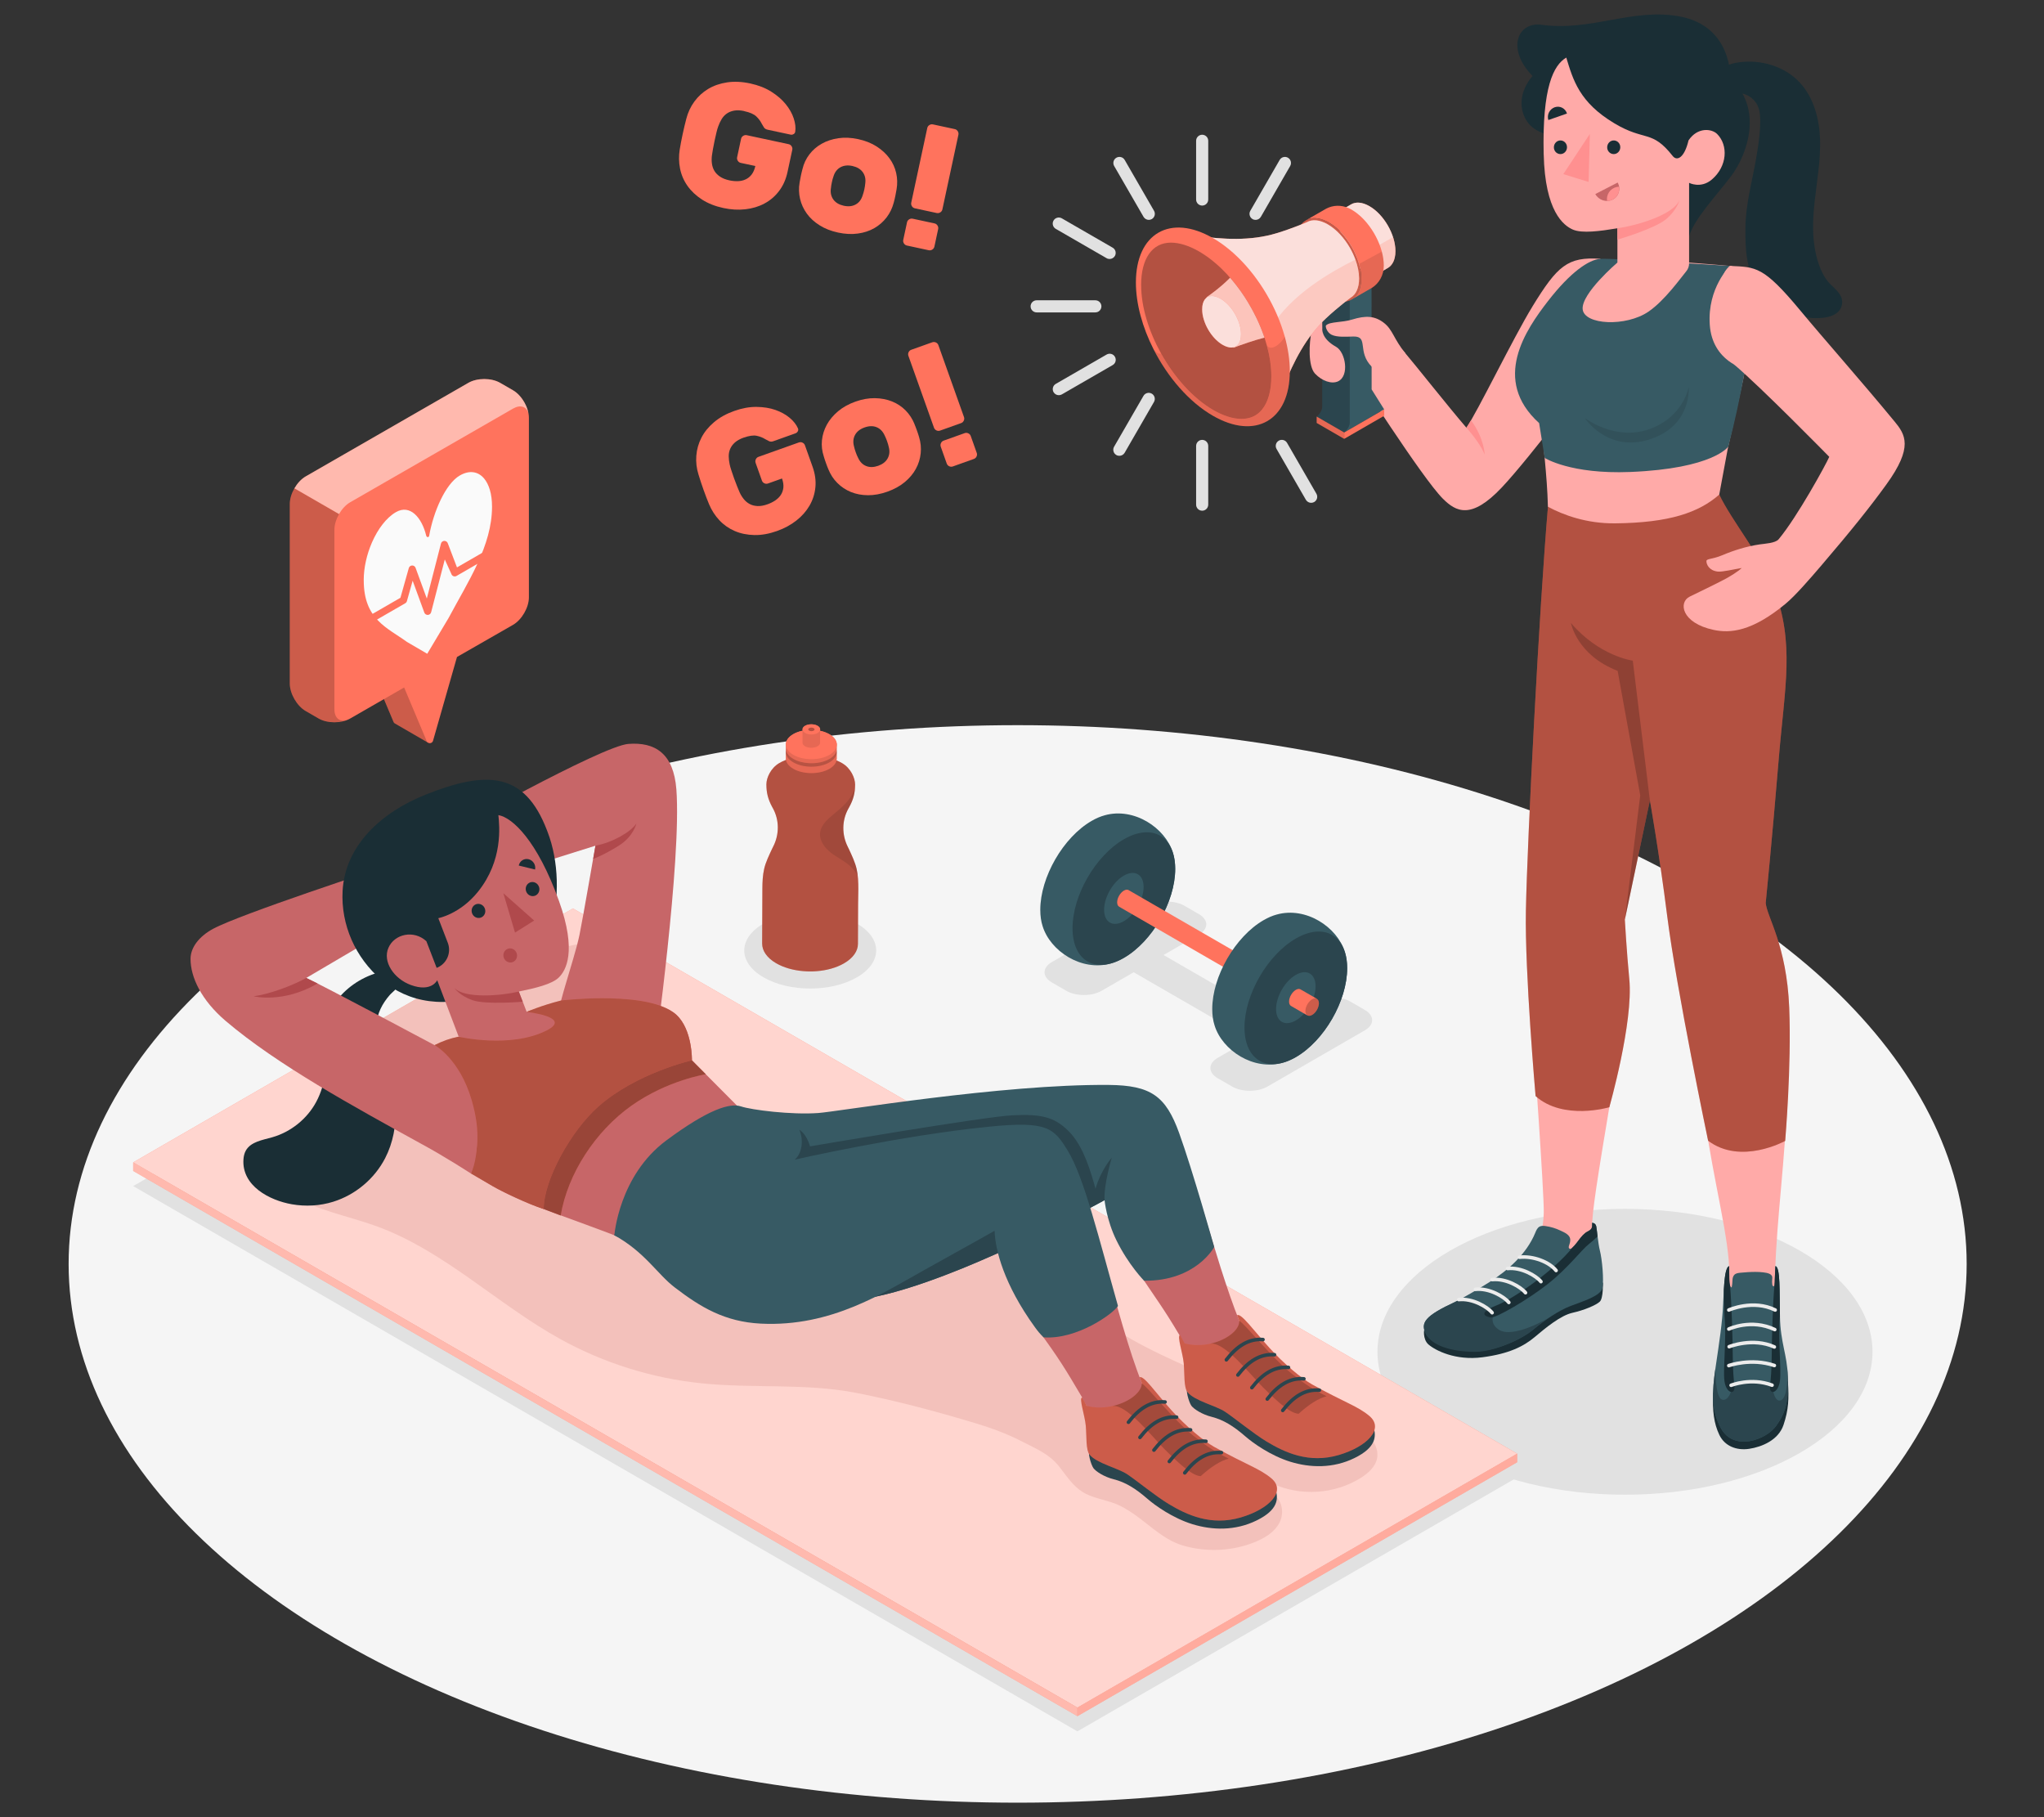<?xml version="1.0" encoding="UTF-8"?>
<svg id="Layer_2" data-name="Layer 2" xmlns="http://www.w3.org/2000/svg" viewBox="0 0 540 480">
  <rect x="0" y="0" width="540" height="480" fill="#333333" stroke="none"/>
  <defs>
    <style>
      .cls-1 {
        stroke: #ececec;
      }

      .cls-1, .cls-2, .cls-3 {
        fill: none;
      }

      .cls-1, .cls-3 {
        stroke-linecap: round;
        stroke-linejoin: round;
        stroke-width: .94px;
      }

      .cls-4 {
        fill: #b0494c;
      }

      .cls-4, .cls-5, .cls-6, .cls-7, .cls-8, .cls-9, .cls-10, .cls-11, .cls-12, .cls-13, .cls-14, .cls-15, .cls-2, .cls-16, .cls-17, .cls-18, .cls-19, .cls-20, .cls-21, .cls-22, .cls-23, .cls-24, .cls-25, .cls-26 {
        stroke-width: 0px;
      }

      .cls-5, .cls-7 {
        opacity: .4;
      }

      .cls-5, .cls-13, .cls-23 {
        fill: #fff;
      }

      .cls-6, .cls-21, .cls-24, .cls-25 {
        fill: #ff735d;
      }

      .cls-27 {
        opacity: .6;
      }

      .cls-8 {
        fill: #375a64;
      }

      .cls-9 {
        fill: #e1e1e1;
      }

      .cls-10 {
        opacity: .05;
      }

      .cls-11 {
        fill: #2b454e;
      }

      .cls-12 {
        opacity: .3;
      }

      .cls-13, .cls-24 {
        opacity: .5;
      }

      .cls-14 {
        fill: #c76668;
      }

      .cls-15 {
        fill: #f5f5f5;
      }

      .cls-16, .cls-25 {
        opacity: .2;
      }

      .cls-28, .cls-20 {
        opacity: .8;
      }

      .cls-17 {
        fill: #1a2e35;
      }

      .cls-18 {
        fill: #ff9090;
      }

      .cls-3 {
        stroke: #2b454e;
      }

      .cls-19, .cls-20 {
        fill: #fafafa;
      }

      .cls-21, .cls-26 {
        opacity: .1;
      }

      .cls-22 {
        fill: #ffaaa8;
      }

      .cls-23 {
        opacity: .7;
      }
    </style>
  </defs>
  <g id="Layer_2-2" data-name="Layer 2">
    <g>
      <rect class="cls-2" width="540" height="480"/>
      <g>
        <ellipse id="Floor" class="cls-15" cx="268.85" cy="333.86" rx="250.72" ry="142.31"/>
        <ellipse id="Shadow" class="cls-9" cx="429.3" cy="357.07" rx="65.39" ry="37.75"/>
        <polygon id="Shadow-2" data-name="Shadow" class="cls-9" points="35.18 313.3 284.64 457.33 400.82 390.25 151.37 246.23 35.18 313.3"/>
        <path id="Shadow-3" data-name="Shadow" class="cls-9" d="m325.51,287.01l-3.8-2.2c-2.58-1.49-2.58-3.9,0-5.39l8.48-4.89-30.68-17.71-8.48,4.89c-2.58,1.49-6.76,1.49-9.34,0l-3.8-2.2c-2.58-1.49-2.58-3.9,0-5.39l25.72-14.85c2.58-1.49,6.76-1.49,9.34,0l3.8,2.2c2.58,1.49,2.58,3.9,0,5.39l-9.36,5.4,30.68,17.71,9.36-5.4c2.58-1.49,6.76-1.49,9.34,0l3.8,2.2c2.58,1.49,2.58,3.9,0,5.39l-25.72,14.85c-2.58,1.49-6.76,1.49-9.34,0Z"/>
        <path id="Shadow-4" data-name="Shadow" class="cls-9" d="m226.37,243.94c6.81,3.93,6.81,10.3,0,14.23-6.81,3.93-17.84,3.93-24.64,0-6.81-3.93-6.81-10.3,0-14.23,6.81-3.93,17.84-3.93,24.64,0Z"/>
        <g id="Mat">
          <polygon class="cls-6" points="35.18 307.04 284.64 451.06 400.82 383.98 151.37 239.96 35.18 307.04"/>
          <polygon class="cls-23" points="35.18 307.04 284.64 451.06 400.82 383.98 151.37 239.96 35.18 307.04"/>
          <path class="cls-21" d="m297.12,398.4c5.46,3.04,9.51,8.18,15.62,9.91,6.18,1.75,12.96,1.42,18.91-1.03,2.6-1.07,5.17-2.66,6.42-5.17,1.26-2.51.67-6.09-1.83-7.37-.64-.32-1.36-.49-1.92-.93-.56-.44-.91-1.3-.48-1.87.54-.71,1.64-.36,2.45,0,7.38,3.36,16.42,2.73,23.27-1.6,1.98-1.25,3.91-3,4.28-5.32.34-2.14-.77-4.31-2.36-5.77-3.23-2.97-7.83-3.79-11.92-4.91-4.61-1.27-9.22-2.54-13.82-3.8-7.3-2.01-14.29-6.02-21.23-9.14-10.42-4.69-21.1-9.56-29.08-17.73-5.4-5.53-9.56-12.55-16.34-16.26-9.19-5.04-20.61-3.21-30.52-5.8-10.43-2.72-20.74-5.56-30.93-9.34-21.31-7.9-41.82-17.98-61.08-30.05,5.16-10.14,8.76-21.08,10.63-32.3-6.78-2.37-13.34,3.49-20.02,6.11-5.23,2.05-10.47,1.97-15.7,1.17l-22.2,12.82c.92,3.26,2.4,6.43,3.41,9.68,1.54,4.95,1.71,11.08-2.15,14.53-2.22,1.99-5.3,2.64-8.23,3.22-4.08.81-8.16,1.61-12.24,2.42-3.49.69-7.51,1.79-8.87,5.08-1.66,4.02,1.87,8.31,5.58,10.58,6.91,4.24,15.15,5.61,22.76,8.39,17.85,6.51,31.83,20.57,48.46,29.77,11.52,6.37,24.33,10.38,37.43,11.71,13.56,1.38,27.4-.08,40.78,2.52,10.51,2.05,21.22,4.92,31.53,8.02,4.31,1.3,8.55,2.87,12.54,4.95,3.6,1.88,6.9,3.15,9.53,6.47,1.9,2.4,3.59,5.09,6.18,6.72,2.58,1.62,5.74,1.99,8.59,3.08.89.34,1.73.75,2.55,1.21Z"/>
          <path class="cls-10" d="m297.12,398.4c5.46,3.04,9.51,8.18,15.62,9.91,6.18,1.75,12.96,1.42,18.91-1.03,2.6-1.07,5.17-2.66,6.42-5.17,1.26-2.51.67-6.09-1.83-7.37-.64-.32-1.36-.49-1.92-.93-.56-.44-.91-1.3-.48-1.87.54-.71,1.64-.36,2.45,0,7.38,3.36,16.42,2.73,23.27-1.6,1.98-1.25,3.91-3,4.28-5.32.34-2.14-.77-4.31-2.36-5.77-3.23-2.97-7.83-3.79-11.92-4.91-4.61-1.27-9.22-2.54-13.82-3.8-7.3-2.01-14.29-6.02-21.23-9.14-10.42-4.69-21.1-9.56-29.08-17.73-5.4-5.53-9.56-12.55-16.34-16.26-9.19-5.04-20.61-3.21-30.52-5.8-10.43-2.72-20.74-5.56-30.93-9.34-21.31-7.9-41.82-17.98-61.08-30.05,5.16-10.14,8.76-21.08,10.63-32.3-6.78-2.37-13.34,3.49-20.02,6.11-5.23,2.05-10.47,1.97-15.7,1.17l-22.2,12.82c.92,3.26,2.4,6.43,3.41,9.68,1.54,4.95,1.71,11.08-2.15,14.53-2.22,1.99-5.3,2.64-8.23,3.22-4.08.81-8.16,1.61-12.24,2.42-3.49.69-7.51,1.79-8.87,5.08-1.66,4.02,1.87,8.31,5.58,10.58,6.91,4.24,15.15,5.61,22.76,8.39,17.85,6.51,31.83,20.57,48.46,29.77,11.52,6.37,24.33,10.38,37.43,11.71,13.56,1.38,27.4-.08,40.78,2.52,10.51,2.05,21.22,4.92,31.53,8.02,4.31,1.3,8.55,2.87,12.54,4.95,3.6,1.88,6.9,3.15,9.53,6.47,1.9,2.4,3.59,5.09,6.18,6.72,2.58,1.62,5.74,1.99,8.59,3.08.89.34,1.73.75,2.55,1.21Z"/>
          <polygon class="cls-6" points="35.18 307.04 35.18 309.3 284.64 453.32 284.64 451.06 35.18 307.04"/>
          <polygon class="cls-13" points="35.18 307.04 35.18 309.3 284.64 453.32 284.64 451.06 35.18 307.04"/>
          <polygon class="cls-6" points="284.64 451.06 400.82 383.98 400.82 386.24 284.64 453.32 284.64 451.06"/>
          <polygon class="cls-5" points="284.64 451.06 400.82 383.98 400.82 386.24 284.64 453.32 284.64 451.06"/>
        </g>
        <g id="Water">
          <g>
            <path class="cls-6" d="m226.32,229.56c-.39-1.75-1.29-3.63-2.04-5.26-.09-.19-.18-.38-.28-.57-1.63-3.22-1.62-7.02.15-10.17.06-.11.12-.22.18-.32,1.1-2,1.57-3.71,1.58-5.99,0-1.73-1.13-4.33-3.42-5.66-.5-.29-1.03-.55-1.59-.77-1.03-.42-1.72-1.4-1.72-2.51v-3.1s-9.91-.04-9.91-.04v3.1c-.02,1.12-.72,2.09-1.75,2.5-.56.22-1.09.47-1.59.76-2.3,1.31-3.45,3.9-3.46,5.63-.01,2.27.45,3.99,1.53,6,.05.1.11.2.17.3,1.75,3.16,1.74,6.98.08,10.19-.1.19-.19.38-.28.57-.76,1.63-1.68,3.5-2.08,5.25-.39,1.7-.48,3.52-.48,5.34l-.06,14.43c0,1.88,1.22,3.75,3.69,5.19,2.02,1.17,4.55,1.87,7.17,2.09,1.19.1,2.4.11,3.58.01,2.62-.21,5.13-.89,7.14-2.04,2.48-1.42,3.72-3.28,3.73-5.15l.04-10.44c0-1.3.06-2.66.06-4.02,0-1.81-.06-3.63-.44-5.32Z"/>
            <path class="cls-12" d="m226.32,229.56c-.39-1.75-1.29-3.63-2.04-5.26-.09-.19-.18-.38-.28-.57-1.63-3.22-1.62-7.02.15-10.17.06-.11.12-.22.18-.32,1.1-2,1.57-3.71,1.58-5.99,0-1.73-1.13-4.33-3.42-5.66-.5-.29-1.03-.55-1.59-.77-1.03-.42-1.72-1.4-1.72-2.51v-3.1s-9.91-.04-9.91-.04v3.1c-.02,1.12-.72,2.09-1.75,2.5-.56.22-1.09.47-1.59.76-2.3,1.31-3.45,3.9-3.46,5.63-.01,2.27.45,3.99,1.53,6,.05.1.11.2.17.3,1.75,3.16,1.74,6.98.08,10.19-.1.19-.19.38-.28.57-.76,1.63-1.68,3.5-2.08,5.25-.39,1.7-.48,3.52-.48,5.34l-.06,14.43c0,1.88,1.22,3.75,3.69,5.19,2.02,1.17,4.55,1.87,7.17,2.09,1.19.1,2.4.11,3.58.01,2.62-.21,5.13-.89,7.14-2.04,2.48-1.42,3.72-3.28,3.73-5.15l.04-10.44c0-1.3.06-2.66.06-4.02,0-1.81-.06-3.63-.44-5.32Z"/>
            <path class="cls-26" d="m224.15,213.55c.06-.11.12-.22.18-.32.95-1.72,1.43-3.23,1.54-5.06-.23.72-.55,1.41-.94,2.05-1.14,1.84-2.79,3.3-4.47,4.66-1.7,1.39-3.59,2.97-3.8,5.15-.2,2.11,1.29,4.03,2.98,5.31,1.7,1.28,3.68,2.18,5.2,3.66.66.64,1.22,1.39,1.73,2.16-.06-.54-.14-1.07-.26-1.59-.39-1.75-1.29-3.63-2.04-5.26-.09-.19-.18-.38-.28-.57-1.63-3.22-1.62-7.02.15-10.17Z"/>
            <g>
              <path class="cls-6" d="m207.6,198.62v1.67c-.02.99.64,2,1.96,2.77,2.62,1.53,6.89,1.54,9.53.04.66-.38,1.15-.81,1.48-1.28.33-.46.49-.96.5-1.46v-1.69c0-.15,0-.3-.04-.45-.16-.84-.8-1.66-1.91-2.31-.03-.02-.07-.04-.1-.05-2.64-1.48-6.83-1.47-9.43.02-1.11.64-1.77,1.45-1.93,2.29-.04.16-.05.31-.05.47Z"/>
              <path class="cls-26" d="m207.6,198.62v1.67c-.02.99.64,2,1.96,2.77,2.62,1.53,6.89,1.54,9.53.04.66-.38,1.15-.81,1.48-1.28.33-.46.49-.96.5-1.46v-1.69c0-.15,0-.3-.04-.45-.16-.84-.8-1.66-1.91-2.31-.03-.02-.07-.04-.1-.05-2.64-1.48-6.83-1.47-9.43.02-1.11.64-1.77,1.45-1.93,2.29-.04.16-.05.31-.05.47Z"/>
              <path class="cls-16" d="m219.09,201.4c2.64-1.51,2.65-3.97.02-5.5-2.63-1.53-6.89-1.55-9.53-.04-2.64,1.51-2.65,3.97-.02,5.5,2.63,1.53,6.89,1.55,9.53.04Z"/>
              <path class="cls-6" d="m207.61,196.68v1c0,.16,0,.31.05.47.16.84.8,1.66,1.91,2.3,1.17.68,2.68,1.06,4.21,1.14,1.9.1,3.86-.27,5.32-1.1.66-.38,1.15-.81,1.48-1.28.23-.32.38-.66.44-1,.04-.15.05-.31.05-.46v-1.04c0-1-.64-2-1.95-2.76-.12-.07-.24-.13-.36-.19-2.64-1.34-6.65-1.29-9.17.15-1.32.76-1.99,1.76-1.99,2.76Z"/>
              <path class="cls-26" d="m207.61,196.68v1c0,.16,0,.31.05.47.16.84.8,1.66,1.91,2.3,1.17.68,2.68,1.06,4.21,1.14,1.9.1,3.86-.27,5.32-1.1.66-.38,1.15-.81,1.48-1.28.23-.32.38-.66.44-1,.04-.15.05-.31.05-.46v-1.04c0-1-.64-2-1.95-2.76-.12-.07-.24-.13-.36-.19-2.64-1.34-6.65-1.29-9.17.15-1.32.76-1.99,1.76-1.99,2.76Z"/>
              <path class="cls-6" d="m207.61,196.64c0,2.14,3,3.88,6.72,3.9,3.72.01,6.74-1.71,6.75-3.85,0-2.14-3-3.88-6.72-3.9-3.72-.01-6.74,1.71-6.75,3.85Z"/>
            </g>
          </g>
          <path class="cls-6" d="m212.02,192.67v3.49c-.01.05,0,.11,0,.16.06.29.28.57.66.8.41.24.93.37,1.46.39.66.03,1.34-.09,1.84-.38.23-.13.4-.28.51-.44.08-.11.13-.23.15-.35.01-.05.02-.11.02-.16v-3.5c.01-.35-.21-.69-.66-.96-.04-.02-.08-.05-.12-.07-.92-.46-2.31-.45-3.18.05-.46.26-.69.61-.69.96Z"/>
          <path class="cls-26" d="m212.02,192.67v3.49c-.01.05,0,.11,0,.16.06.29.28.57.66.8.41.24.93.37,1.46.39.66.03,1.34-.09,1.84-.38.23-.13.4-.28.51-.44.08-.11.13-.23.15-.35.01-.05.02-.11.02-.16v-3.5c.01-.35-.21-.69-.66-.96-.04-.02-.08-.05-.12-.07-.92-.46-2.31-.45-3.18.05-.46.26-.69.61-.69.96Z"/>
          <path class="cls-6" d="m212.02,192.66c0,.74,1.04,1.35,2.33,1.35,1.29,0,2.34-.59,2.34-1.33,0-.74-1.04-1.35-2.33-1.35-1.29,0-2.34.59-2.34,1.33Z"/>
          <path class="cls-24" d="m213.53,192.66c0,.26.37.48.83.48.46,0,.83-.21.83-.47,0-.26-.37-.48-.83-.48s-.83.21-.83.47Z"/>
          <path class="cls-12" d="m213.53,192.66c0,.26.37.48.83.48.46,0,.83-.21.83-.47,0-.26-.37-.48-.83-.48s-.83.21-.83.47Z"/>
        </g>
        <g id="Dumbbell">
          <g>
            <path class="cls-8" d="m309.88,225.27h0c-2.02-6.61-10.28-12.08-18.01-9.92h0c-1.11.3-2.28.79-3.48,1.49-7.49,4.32-13.56,14.84-13.56,23.49,0,1.62.21,3.05.61,4.29h0c2.02,6.61,10.28,12.05,18.01,9.88h0c1.11-.3,2.27-.79,3.47-1.49,7.49-4.32,13.56-14.84,13.56-23.49,0-1.6-.21-3.03-.6-4.26Z"/>
            <path class="cls-11" d="m296.91,253.02c7.49-4.32,13.56-14.84,13.56-23.49,0-8.65-6.07-12.16-13.56-7.84-7.49,4.32-13.56,14.84-13.56,23.49,0,8.65,6.07,12.16,13.56,7.84Z"/>
            <path class="cls-8" d="m296.91,231.29c2.88-1.66,5.22-.31,5.22,3.01s-2.34,7.37-5.22,9.03c-2.88,1.66-5.22.31-5.22-3.01,0-3.33,2.34-7.37,5.22-9.03Z"/>
            <path class="cls-11" d="m298.7,236.28c0,1.14-.79,2.52-1.78,3.1-.46.27-.88.31-1.2.16-.05-.02-.09-.05-.13-.08-.29-.21-.46-.59-.46-1.12,0-1.14.8-2.52,1.79-3.1.46-.27.88-.31,1.19-.16l.13.08c.29.2.46.58.46,1.12Z"/>
          </g>
          <path class="cls-6" d="m327.35,252.83c0,1.14-.79,2.52-1.78,3.09-.29.17-.54.24-.77.24-.21,0-.4-.06-.6-.17l-28.48-16.45s-.09-.05-.13-.08c-.29-.21-.46-.59-.46-1.12,0-1.14.8-2.52,1.79-3.1.46-.27.88-.31,1.19-.16l.13.08,28.48,16.44c.4.23.63.58.63,1.22Z"/>
          <g>
            <path class="cls-8" d="m355.31,251.49h0c-2.02-6.61-10.28-12.08-18.01-9.92h0c-1.11.3-2.28.79-3.48,1.49-7.49,4.32-13.56,14.84-13.56,23.49,0,1.62.21,3.05.61,4.29h0c2.02,6.61,10.28,12.05,18.01,9.88h0c1.11-.3,2.27-.79,3.47-1.49,7.49-4.32,13.56-14.84,13.56-23.49,0-1.6-.21-3.03-.6-4.26Z"/>
            <path class="cls-11" d="m342.34,279.24c7.49-4.32,13.56-14.84,13.56-23.49,0-8.65-6.07-12.16-13.56-7.84-7.49,4.32-13.56,14.84-13.56,23.49,0,8.65,6.07,12.16,13.56,7.84Z"/>
            <path class="cls-8" d="m342.34,257.51c2.88-1.66,5.22-.31,5.22,3.01s-2.34,7.37-5.22,9.03c-2.88,1.66-5.22.31-5.22-3.01,0-3.33,2.34-7.37,5.22-9.03Z"/>
            <path class="cls-11" d="m344.13,262.5c0,1.14-.79,2.52-1.78,3.1-.46.27-.88.31-1.2.16-.05-.02-.09-.05-.13-.08-.29-.21-.46-.59-.46-1.12,0-1.14.8-2.52,1.79-3.1.46-.27.88-.31,1.19-.16l.13.08c.29.2.46.58.46,1.12Z"/>
          </g>
          <path class="cls-6" d="m348.44,265c0,1.14-.79,2.52-1.78,3.09-.29.17-.54.24-.77.24-.21,0-.4-.06-.6-.17l-4.15-2.4s-.09-.05-.13-.08c-.29-.21-.46-.59-.46-1.12,0-1.14.8-2.52,1.79-3.1.46-.27.88-.31,1.19-.16l.13.08,4.15,2.39c.4.23.63.58.63,1.22Z"/>
          <path class="cls-16" d="m348.44,264.99c0,1.14-.79,2.52-1.78,3.1-.46.27-.88.31-1.2.16-.05-.02-.09-.05-.13-.08-.29-.21-.46-.59-.46-1.12,0-1.14.8-2.52,1.79-3.1.46-.27.88-.31,1.19-.16l.13.08c.29.2.46.58.46,1.12Z"/>
        </g>
        <g id="Character">
          <g>
            <path class="cls-22" d="m404.88,80.92c-5.08,8.26-14.56,27.91-17.47,32.06-4.66-5.4-14.04-17.26-16.12-19.65-2.64-3.04-10.9-7.93-10.9-7.93l-2.81,12.4s18.15,28.49,23.6,33.92c3.46,3.45,7.45,5.65,15.57-2.95,7.57-8.01,25.54-31.95,25.54-31.95l.53-28.46c-8.71-.59-11.38,1.88-17.94,12.55Z"/>
            <path class="cls-18" d="m387.41,112.98c1.94,2.16,4.2,5.27,4.82,7.14,0,0-.05-4.26-3.6-9.09l-1.22,1.96Z"/>
            <g>
              <g>
                <g>
                  <path class="cls-11" d="m356.58,71.68l-7.27-4.2s0,38.78,0,40.05-1.45,2.52-1.45,2.52l7.28,4.2s1.46-1.26,1.46-2.52v-40.04Z"/>
                  <path class="cls-22" d="m349.3,83.63s-2.05.53-2.77,3.75c-.72,3.22-.99,9.34.89,11.32,1.88,1.98,4.41,2.8,6.06,2.04,3.09-1.42,2.01-7.73-.52-9.14-4.05-2.25-3.62-4.83-3.62-4.83l-.04-3.14Z"/>
                  <path class="cls-8" d="m365.42,71.6l-3.07,3.91.02,27.35,3.31,5.28-10.56,6.1c.92-.83,1.38-1.67,1.46-2.52v-35.01l8.84-5.11Z"/>
                  <polygon class="cls-6" points="365.69 108.14 365.69 109.82 355.12 115.92 355.12 114.24 365.69 108.14"/>
                  <polygon class="cls-6" points="355.12 115.92 347.85 111.72 347.85 110.04 355.12 114.24 355.12 115.92"/>
                  <polygon class="cls-26" points="355.12 115.92 347.85 111.72 347.85 110.04 355.12 114.24 355.12 115.92"/>
                </g>
                <g>
                  <path class="cls-6" d="m356.91,54h0c1.24-.74,2.96-.65,4.86.45l.07.04c3.76,2.17,6.81,7.45,6.81,11.8v.08c0,2.25-.82,3.8-2.13,4.48h0s-5.51,3.24-5.51,3.24l-9.19-17.09,5.09-3Z"/>
                  <path class="cls-20" d="m356.91,54h0c1.24-.74,2.96-.65,4.86.45l.07.04c3.76,2.17,6.81,7.45,6.81,11.8v.08c0,2.25-.82,3.8-2.13,4.48h0s-5.51,3.24-5.51,3.24l-9.19-17.09,5.09-3Z"/>
                  <path class="cls-25" d="m366.52,70.85h0s-5.51,3.24-5.51,3.24l-3.05-5.66,10.05-5.8c.4,1.24.63,2.48.63,3.66v.08c0,2.25-.82,3.8-2.13,4.48Z"/>
                  <path class="cls-6" d="m345.02,58.18h0c1.4-.8,3.28-.77,5.37.25.22.1.44.22.67.35.27.15.52.32.78.49.43.29.84.61,1.25.96.74.63,1.44,1.36,2.1,2.15,1.75,2.13,3.12,4.73,3.85,7.33.37,1.31.57,2.62.57,3.87,0,2.65-.91,4.54-2.39,5.46l5.26-3.03h0c1.84-1.18,3.1-3.26,3.1-5.87,0-1.19-.18-2.44-.52-3.69-.71-2.65-2.11-5.32-3.9-7.5-.65-.79-1.35-1.52-2.1-2.15-.4-.35-.82-.67-1.25-.96-.26-.18-.52-.34-.78-.49-.22-.13-.45-.24-.67-.35-2.06-.94-4.22-.81-5.96.1h0s-.15.08-.15.08c-.06.04-.13.07-.19.11l-5.03,2.89Z"/>
                  <path class="cls-26" d="m362.47,76.02h0c1.84-1.18,3.1-3.26,3.1-5.87,0-1.19-.18-2.44-.52-3.69l-6.01,3.27c.37,1.31.57,2.62.57,3.87,0,2.65-.91,4.54-2.39,5.46l5.26-3.03Z"/>
                  <path class="cls-6" d="m342.51,63.72c0,5.45,3.82,12.07,8.54,14.8,2.37,1.37,4.52,1.49,6.07.58.03-.01.06-.03.09-.05,1.48-.92,2.39-2.81,2.39-5.46,0-5.45-3.82-12.07-8.54-14.8-2.35-1.36-4.49-1.49-6.03-.6-1.55.89-2.51,2.8-2.51,5.53Z"/>
                  <path class="cls-16" d="m342.51,63.72c0,5.45,3.82,12.07,8.54,14.8,2.37,1.37,4.52,1.49,6.07.58.03-.01.06-.03.09-.05,1.48-.92,2.39-2.81,2.39-5.46,0-5.45-3.82-12.07-8.54-14.8-2.35-1.36-4.49-1.49-6.03-.6-1.55.89-2.51,2.8-2.51,5.53Z"/>
                  <path class="cls-6" d="m316.32,62.31s8.62,4.42,15.98,17.17c1.45,2.5,2.59,4.89,3.49,7.11,3.7,9.07,3.39,15.31,3.39,15.31,2.57-6.29,5.76-12.8,11.09-17.79,3.3-3.09,6.55-5.48,6.55-5.48h0c1.41-.82,2.23-2.6,2.23-5.05,0-1.61-.35-3.33-.97-5.02-.39-1.07-.88-2.12-1.46-3.13-1.5-2.59-3.57-4.86-5.84-6.17-2.12-1.22-4.07-1.4-5.49-.59h0s-3.7,1.62-8.02,2.93c-6.98,2.12-14.22,1.63-20.95.71Z"/>
                  <path class="cls-20" d="m316.32,62.31s8.62,4.42,15.98,17.17c1.45,2.5,2.59,4.89,3.49,7.11,3.7,9.07,3.39,15.31,3.39,15.31,2.57-6.29,5.76-12.8,11.09-17.79,3.3-3.09,6.55-5.48,6.55-5.48h0c1.41-.82,2.23-2.6,2.23-5.05,0-1.61-.35-3.33-.97-5.02-.39-1.07-.88-2.12-1.46-3.13-1.5-2.59-3.57-4.86-5.84-6.17-2.12-1.22-4.07-1.4-5.49-.59h0s-3.7,1.62-8.02,2.93c-6.98,2.12-14.22,1.63-20.95.71Z"/>
                  <path class="cls-25" d="m335.79,86.59c3.7,9.07,3.39,15.31,3.39,15.31,2.57-6.29,5.76-12.8,11.09-17.79,3.3-3.09,6.55-5.48,6.55-5.48h0c1.41-.82,2.23-2.6,2.23-5.05,0-1.61-.35-3.33-.97-5.02-6.53,3.27-17.1,9.3-22.29,18.02Z"/>
                  <path class="cls-6" d="m300.09,74.61c0,5.68,1.75,11.9,4.66,17.64h0c3.73,7.36,9.36,13.92,15.67,17.56,11.23,6.48,20.33,1.23,20.33-11.74,0-2.97-.48-6.08-1.34-9.19-2.14-7.67-6.66-15.34-12.32-20.87-.8-.78-1.61-1.52-2.45-2.2-.35-.29-.7-.57-1.06-.83h0c-.51-.38-1.01-.75-1.53-1.09-.54-.36-1.08-.7-1.63-1.01-11.23-6.48-20.33-1.23-20.33,11.74Z"/>
                  <path class="cls-26" d="m304.75,92.26c3.73,7.35,9.36,13.92,15.67,17.56,11.23,6.48,20.33,1.23,20.33-11.74,0-2.97-.48-6.08-1.34-9.19h0c-.76,1.68-3.49,4.07-4.71,2.39.76,2.79,1.18,5.55,1.18,8.15,0,3.73-.83,6.73-2.4,8.7-1.34,1.68-3.18,2.53-5.47,2.53-2.22,0-4.81-.82-7.48-2.35-5.36-3.1-10.29-8.66-13.79-14.96,0,0-.7.59-1.98-1.09Z"/>
                  <path class="cls-6" d="m301.48,75.33c0,5.72,2.01,12.19,5.25,18.01,3.5,6.3,8.43,11.86,13.79,14.96,2.67,1.54,5.26,2.36,7.48,2.35,2.29,0,4.13-.85,5.47-2.53,1.57-1.97,2.4-4.97,2.4-8.7,0-2.6-.42-5.36-1.18-8.15-.29-1.05-.62-2.11-1.01-3.16-.67-1.83-1.47-3.67-2.4-5.44-.19-.37-.38-.73-.58-1.09-.33-.6-.67-1.19-1.02-1.77-1.2-2-2.55-3.89-4.01-5.64-.01-.02-.04-.04-.05-.06-.97-1.16-1.98-2.25-3.03-3.26-.76-.72-1.53-1.4-2.32-2.03-.33-.27-.66-.52-1-.77-.4-.29-.81-.58-1.23-.85-.4-.26-.81-.51-1.21-.75-2.68-1.55-5.26-2.36-7.49-2.36-4.93,0-7.87,4.2-7.87,11.22Z"/>
                  <path class="cls-12" d="m301.48,75.33c0,5.72,2.01,12.19,5.25,18.01,3.5,6.3,8.43,11.86,13.79,14.96,2.67,1.54,5.26,2.36,7.48,2.35,2.29,0,4.13-.85,5.47-2.53,1.57-1.97,2.4-4.97,2.4-8.7,0-2.6-.42-5.36-1.18-8.15-.29-1.05-.62-2.11-1.01-3.16-.67-1.83-1.47-3.67-2.4-5.44-.19-.37-.38-.73-.58-1.09-.33-.6-.67-1.19-1.02-1.77-1.2-2-2.55-3.89-4.01-5.64-.01-.02-.04-.04-.05-.06-.97-1.16-1.98-2.25-3.03-3.26-.76-.72-1.53-1.4-2.32-2.03-.33-.27-.66-.52-1-.77-.4-.29-.81-.58-1.23-.85-.4-.26-.81-.51-1.21-.75-2.68-1.55-5.26-2.36-7.49-2.36-4.93,0-7.87,4.2-7.87,11.22Z"/>
                </g>
                <path class="cls-6" d="m318.76,78.52l7.13,13.32c2-.75,5.4-1.96,8.16-2.66-.11-.35-.24-.7-.37-1.05-.67-1.83-1.47-3.67-2.4-5.44-.19-.37-.38-.73-.58-1.09-.33-.6-.67-1.19-1.02-1.77-1.2-2-2.55-3.89-4.01-5.64-.01-.02-.04-.04-.05-.06-.21-.25-.43-.51-.65-.76-2.67,2.75-6.22,5.15-6.22,5.15Z"/>
                <g class="cls-27">
                  <path class="cls-19" d="m318.76,78.52l7.13,13.32c2-.75,5.4-1.96,8.16-2.66-.11-.35-.24-.7-.37-1.05-.67-1.83-1.47-3.67-2.4-5.44-.19-.37-.38-.73-.58-1.09-.33-.6-.67-1.19-1.02-1.77-1.2-2-2.55-3.89-4.01-5.64-.01-.02-.04-.04-.05-.06-.21-.25-.43-.51-.65-.76-2.67,2.75-6.22,5.15-6.22,5.15Z"/>
                </g>
                <path class="cls-6" d="m325.29,91.8c1.61,0,2.57-1.3,2.57-3.48v-.07c0-3.43-2.42-7.61-5.38-9.33l-.06-.03c-.79-.46-1.57-.7-2.25-.7-1.61,0-2.57,1.3-2.57,3.48v.07c0,3.43,2.42,7.61,5.38,9.33l.06.03c.79.46,1.57.7,2.25.7h0Z"/>
                <g class="cls-28">
                  <path class="cls-19" d="m325.29,91.8c1.61,0,2.57-1.3,2.57-3.48v-.07c0-3.43-2.42-7.61-5.38-9.33l-.06-.03c-.79-.46-1.57-.7-2.25-.7-1.61,0-2.57,1.3-2.57,3.48v.07c0,3.43,2.42,7.61,5.38,9.33l.06.03c.79.46,1.57.7,2.25.7h0Z"/>
                </g>
              </g>
              <g>
                <path class="cls-9" d="m317.6,54.3c.89,0,1.6-.72,1.6-1.6v-15.51c0-.89-.72-1.6-1.6-1.6s-1.6.72-1.6,1.6v15.51c0,.89.72,1.6,1.6,1.6Z"/>
                <path class="cls-9" d="m331.71,58.08c.55,0,1.09-.29,1.39-.8l7.75-13.43c.44-.77.18-1.75-.59-2.19-.76-.44-1.75-.18-2.19.59l-7.75,13.43c-.44.77-.18,1.75.59,2.19.25.15.53.21.8.21Z"/>
                <path class="cls-9" d="m346.39,132.82c.27,0,.55-.07.8-.21.77-.44,1.03-1.42.59-2.19l-7.75-13.43c-.44-.77-1.42-1.03-2.19-.59-.77.44-1.03,1.42-.59,2.19l7.75,13.43c.3.51.84.8,1.39.8Z"/>
                <path class="cls-9" d="m317.6,134.9c.89,0,1.6-.72,1.6-1.6v-15.51c0-.89-.72-1.6-1.6-1.6s-1.6.72-1.6,1.6v15.51c0,.89.72,1.6,1.6,1.6Z"/>
                <path class="cls-9" d="m295.73,120.4c.55,0,1.09-.29,1.39-.8l7.75-13.43c.44-.77.18-1.75-.59-2.19-.76-.44-1.75-.18-2.19.59l-7.76,13.43c-.44.77-.18,1.75.59,2.19.25.15.53.21.8.21Z"/>
                <path class="cls-9" d="m279.73,104.39c.27,0,.55-.07.8-.21l13.43-7.75c.77-.44,1.03-1.42.59-2.19-.44-.77-1.42-1.03-2.19-.59l-13.43,7.75c-.77.44-1.03,1.42-.59,2.19.3.51.84.8,1.39.8Z"/>
                <path class="cls-9" d="m273.87,82.52h15.51c.89,0,1.6-.72,1.6-1.6s-.72-1.6-1.6-1.6h-15.51c-.89,0-1.6.72-1.6,1.6s.72,1.6,1.6,1.6Z"/>
                <path class="cls-9" d="m293.15,68.41c.55,0,1.09-.29,1.39-.8.44-.77.18-1.75-.59-2.19l-13.43-7.75c-.76-.44-1.75-.18-2.19.59-.44.77-.18,1.75.59,2.19l13.43,7.75c.25.15.53.21.8.21Z"/>
                <path class="cls-9" d="m303.49,58.08c.27,0,.55-.07.8-.21.77-.44,1.03-1.42.59-2.19l-7.75-13.43c-.44-.77-1.43-1.03-2.19-.59-.77.44-1.03,1.42-.59,2.19l7.76,13.43c.3.51.84.8,1.39.8Z"/>
              </g>
              <path class="cls-22" d="m371.3,93.33c-3.14-3.81-3.31-6.24-5.74-8.09-2.42-1.85-4.83-1.92-8.35-.83-2.66.82-5.8.51-6.87,1.52-.3.21.21,1.92,1.48,2.51,1.53.71,3.96.48,5.77.45,4.1-.07.82,4.03,4.86,8.03,1.74,2.89,8.85-3.59,8.85-3.59Z"/>
            </g>
          </g>
          <g>
            <path class="cls-17" d="m446.25,62.3c1.53-4.69,7.02-10.43,11.01-15.67,4.52-5.94,8.58-18.04-.14-25.96,0,0,.6-13.77-13.43-16.34-12.44-2.28-23.25,4.01-36.39,2.22-6.44-.88-9.38,6.48-2.41,13.52,0,0-4.83,5.04-2.08,10.92,2.74,5.88,11.18,4.94,11.18,4.94l32.26,26.37Z"/>
            <path class="cls-17" d="m453.84,19.32c.36-.54.83-1.01,1.35-1.38,1.29-.92,2.89-1.31,4.46-1.51,5.69-.71,11.77,1.1,15.71,5.25,3.79,3.99,5.3,9.69,5.48,15.19.17,5.5-.84,10.96-1.44,16.43-.41,3.8-.62,7.67-.08,11.47.46,3.24,1.54,7.19,3.72,9.73,1.42,1.65,3.69,3,3.64,5.38-.06,2.44-2.2,3.62-4.39,3.97-6.29,1.01-13.14-2.04-17.06-6.96-.21-.26-.41-.52-.6-.8-3.4-4.79-3.54-10.22-3.51-15.86.03-6.1,1.71-12.02,2.76-17.99.53-3.01,1.03-6.06,1.13-9.12.06-1.95.07-4.35-1.12-6.01-1.35-1.87-3.43-2.76-5.71-2.52-.98.1-1.82.5-2.81.19-1.24-.39-2.18-1.53-2.28-2.84-.08-.94.23-1.86.76-2.65Z"/>
          </g>
          <g>
            <path class="cls-22" d="m449.53,290.66l22.56-.41c-.34,15.06-2.73,31.78-3.12,45.92-.07,2.66.07,20.67-.94,26.15-1.51,8.22-11.27,7.11-11.79,2.19-.52-4.92.63-25.95.6-28.12.09-9.06-4.16-24.36-6.39-40.63-.11-.8-.82-4.31-.93-5.09Z"/>
            <path class="cls-17" d="m452.58,367.92c-.2,4.83.22,8.09,1.64,11.08s4.55,4.2,7.89,3.7c3.34-.5,7.73-2.28,9.08-6.33,1.35-4.05,1.45-6.91,1.16-11.44l-19.77,2.99Z"/>
            <path class="cls-8" d="m469.04,334.43c1.33.24,1.08,6.73,1.2,13.27.13,7.01,1.91,10.08,2.08,15.83.19,6.57-.44,9.43-3.1,13.13-2.67,3.69-11.1,6.73-14.5.72-2.77-4.9-2.39-10-1.45-16.44.98-6.66,1.72-11.35,1.96-16.46.23-4.88.36-9.62,1.58-10.05.02.72.01,1.64.04,2.35.02.54-.11,3.19.64,3.29.13-.61.18-1.19.2-1.83.02-.55.13-1.15.53-1.53.4-.39,1-.46,1.56-.52,1.35-.13,2.7-.23,4.05-.22.67,0,1.35.04,2.02.12.54.06,1.18.17,1.68.41.3.15.57.4.66.73.06.24.02.5,0,.75-.05.45-.03.9.03,1.35.03.2.14.44.34.42.16-.02.24-.21.26-.37.08-.78.04-1.36.1-2.28.03-.42.01-1,.05-1.43.04-.42.07-.83.09-1.25Z"/>
            <path class="cls-11" d="m472.2,361.66c.04.95.21,7.22-1.59,8.17-1.95,1.02-2.46-3.95-2.46-3.95,0,0-4.15-1.74-10.66.36.22,1.04-1.08,4.25-2.72,3.38-1.63-.87-1.59-8.04-1.58-8.13-.88,6.18-1.16,11.12,1.53,15.89,3.4,6.01,11.83,2.98,14.5-.72,2.67-3.69,3.3-6.56,3.1-13.13-.02-.66-.06-1.28-.12-1.88Z"/>
            <path class="cls-17" d="m467.62,366.25c-.21,2.35,2.19,1.79,2.62-1.51.43-3.3-.59-11.34,0-17.03-.12-6.54.13-13.03-1.2-13.27,0,.08-.01.16-.02.24l-.15,3.3c0,.48-.01.91-.07,1.41-.45,4.79-.7,14.1-.73,18.51-.03,4.41-.24,6.01-.45,8.35Z"/>
            <path class="cls-17" d="m458.22,366.25c-.21-2.35-.42-3.94-.45-8.35-.03-4.38-.28-13.58-.72-18.4-.25-.83-.18-2.32-.2-2.72-.02-.66-.02-1.5-.04-2.19,0-.05,0-.1-.01-.15-.88.32-1.19,2.91-1.39,6.17-.02,1.89.04,4.24.18,7.09.59,5.69-.44,13.78-.01,17.08.43,3.3,2.84,3.81,2.63,1.47Z"/>
            <path class="cls-22" d="m407.84,320.43c.17-4.66-2.95-47.99-2.95-47.99l21.35,13.53c-4.59,27.39-5.57,33.85-5.65,38.33h0c.04.1.13.48.12,1.15-.02,5.32-6.02,8.19-10.71,11.74-1.85,1.4-7.23,5.54-12.67,8.27-3.4,1.71-10.32,1.87-11.17-.32,5.7-4.35,13.99-10.87,18.53-15.84,2.16-2.37,2.99-4.2,3.15-8.86Z"/>
            <path class="cls-17" d="m376.44,350.86c-.29,0-.64,2.91.95,4.28,1.83,1.58,7.12,4.3,14.22,3.38,7.11-.92,10.96-2.93,13.8-5.31,2.84-2.38,6.83-5.74,10.05-6.45,2.99-.66,6.23-2.01,7.19-2.94.96-.92.82-5.03.82-5.03l-47.03,12.07Z"/>
            <path class="cls-8" d="m420.64,322.99s.89.01,1.08.96c.22,1.13.46,4.42.93,6.28.65,2.58,1.09,7.87.7,9.97-.39,2.1-5.26,3.56-8.37,4.75-3.18,1.21-6.85,3.71-10.08,6.37-3.34,2.75-10.37,5.62-15,5.59-5.48-.04-11.65-1.81-13.07-4.36-1.75-3.14-.38-4.97,7.75-8.73,1.54-.71,6.94-3.91,8.78-5.07,4.98-3.14,9.92-7.5,12.21-13.05.27-.65.55-1.37,1.17-1.7.47-.25,1.05-.22,1.58-.14,1.35.19,2.68.59,3.91,1.18,1.09.52,2.64,1.12,2.61,2.52,0,.49-.15.96-.31,1.42-.1.28-.17.66.08.83.24.16.55-.02.76-.21.85-.76,1.47-1.74,2.19-2.63.38-.48.8-.93,1.29-1.31.44-.34,1-.51,1.39-.9.49-.49.38-1.1.4-1.76Z"/>
            <path class="cls-11" d="m404.89,351.32c1.42-1.17,2.92-2.3,4.43-3.31h0s-9.56,5.8-13.42,3.17c-2.49-1.7-1.31-3.76-1.25-4.42.06-.66-6.08-3.48-8.49-3.77h0c-.67.37-1.24.67-1.59.84-8.13,3.77-9.5,5.59-7.75,8.73,1.41,2.54,5.89,4.52,12.97,4.52,4.63,0,11.76-3,15.1-5.75Z"/>
            <path class="cls-17" d="m395.32,344.83c-5.05,2.02-2.9,2.96-1.48,3.17,1.41.2,9.92-4.77,15.11-8.87,5.41-4.28,8.82-8.96,10.83-10.53.75-.59,1.56-1.31,2.27-1.98-.13-1.11-.24-2.13-.34-2.66-.18-.95-1.08-.96-1.08-.96-.02.66.1,1.27-.4,1.76-.39.39-.95.56-1.39.9-.48.38-.9.83-1.29,1.31-.72.89-1.34,1.87-2.19,2.63-4.41,5.6-14.99,13.22-20.05,15.24Z"/>
            <g>
              <path class="cls-1" d="m394.2,346.75c-1.27-1.56-5.19-3.86-8.82-3.47"/>
              <path class="cls-1" d="m398.61,344.04c-1.27-1.56-5.19-3.86-8.82-3.47"/>
              <path class="cls-1" d="m403.02,341.47c-1.27-1.56-5.19-3.86-8.82-3.47"/>
              <path class="cls-1" d="m407.1,338.54c-1.27-1.56-5.19-3.86-8.82-3.47"/>
              <path class="cls-1" d="m411.1,335.6c-1.79-2.25-6.04-3.91-9.67-3.51"/>
            </g>
            <path class="cls-6" d="m454.21,130.66c3.05,6.51,11.63,17.2,14.38,24.52,5.63,14.98,2.94,25.82,1.31,45.53-1.74,21.11-3.42,37.8-3.42,37.8.32,3.75,5.53,11.07,6.21,27.65.63,15.5-1.07,35.21-1.07,35.21,0,0-11.71,6.49-20.36-.06,0,0-8.35-39.89-10.8-59.29-2.14-16.93-4.58-30.61-4.58-30.61l-6.62,31.5s.48,8.51,1.18,15.73c1.11,11.41-5.28,33.83-5.28,33.83,0,0-12.1,3.61-19.48-2.94,0,0-2.87-32.7-2.56-48.94.34-18.46,3.56-80.35,5.83-106.73l45.26-3.2Z"/>
            <path class="cls-12" d="m454.21,130.66c3.05,6.51,11.63,17.2,14.38,24.52,5.63,14.98,2.94,25.82,1.31,45.53-1.74,21.11-3.42,37.8-3.42,37.8.32,3.75,5.53,11.07,6.21,27.65.63,15.5-1.07,35.21-1.07,35.21,0,0-11.71,6.49-20.36-.06,0,0-8.35-39.89-10.8-59.29-2.14-16.93-4.58-30.61-4.58-30.61l-6.62,31.5s.48,8.51,1.18,15.73c1.11,11.41-5.28,33.83-5.28,33.83,0,0-12.1,3.61-19.48-2.94,0,0-2.87-32.7-2.56-48.94.34-18.46,3.56-80.35,5.83-106.73l45.26-3.2Z"/>
            <path class="cls-16" d="m435.88,211.42l-4.52-36.91s-8.82-1.15-16.33-9.94c0,0,1.5,8.44,12.33,12.63l5.97,32.88-4.06,32.84,6.62-31.52Z"/>
            <g>
              <path class="cls-1" d="m457.34,365.92s5.28-2.12,10.81-.03"/>
              <path class="cls-1" d="m456.73,360.72s5.88-2.12,12.03-.03"/>
              <path class="cls-1" d="m456.82,355.72s6.26-2.52,11.94.07"/>
              <path class="cls-1" d="m456.73,351.06s5.91-2.83,12.14.14"/>
              <path class="cls-1" d="m456.73,346.03s6.42-2.88,12.25,0"/>
            </g>
          </g>
          <g>
            <path class="cls-22" d="m445.23,69.28h0c4.35.3,12.27,1,12.27,1,4.57,2.55,5.72,4.64,6.57,10.71.36,2.58-1.74,9.47-3.55,19.25l-4.08,18.36-2.24,12.05c-5.38,4.72-13.11,7.44-27.49,7.59-7.55.08-13.7-2.2-17.77-4.39-.2-8.61-1.45-17.17-1.62-22.19-6.79-5.57-9.06-14.76-5.36-20.75,8.6-13.92,16.96-22.69,22.5-22.24l20.76.61Z"/>
            <path class="cls-8" d="m406.62,111.76l1.47,9.2s6.78,4.35,22.6,3.71c22.01-.89,25.9-6.7,25.9-6.7,1.69-6.35,3.15-13.22,4.47-20.47,0,0-8.7-1.95-9.36-11.73-.67-9.78,5.35-15.52,5.35-15.52l-10.8-.67s-20.33-1.38-23.42-1.21c-3.09.17-8.04,3.62-13.88,11.17-5.84,7.55-14.99,20.76-2.33,32.22Z"/>
            <path class="cls-22" d="m500.47,111.28c-8.77-10.65-18.56-21.68-24.85-29.26-9.78-11.78-11.7-11.45-18.58-11.78-3.59,2.73-3.72,10.95,1.06,26.02,7.09,5.96,25.17,24.41,25.17,24.41-.81,1.91-8.44,15.86-13.37,21.77-.87,1.05-3.66,1.16-5.01,1.36-3.62.54-6.87,1.59-9.99,2.9-2.44,1.03-4.06.84-4.08,1.49-.03.84.66,2.52,2.99,2.79,1.17.14,4.19-.6,6.32-.94,0,0-.81.92-4.09,2.76-1.37.77-7.26,3.66-9.61,4.78-3.05,1.45-2.28,6.98,6.31,8.81,4.38.93,10.11.43,18.96-6.88,2.58-2.13,6.43-6.58,9.47-10.13,8.02-9.38,12.86-15.43,17.18-21.4,7.19-9.92,5.02-13.19,2.13-16.7Z"/>
            <path class="cls-26" d="m418.67,110.4s7.97,6.18,17.05,2.96c9.09-3.22,10.42-11.17,10.42-11.17,0,0,.96,10.39-10.5,13.93-11.06,3.42-16.97-5.72-16.97-5.72Z"/>
            <g>
              <path class="cls-22" d="m407.83,40.76c.34,15.08,5.24,18.81,7.69,19.88,2.45,1.07,7.19.42,11.78-.34v9.05s-9.57,8.18-9.18,12.33c.41,4.16,11.42,4.7,17.37.65,4.35-2.96,8.64-9.06,9.99-10.66.49-.58.76-1.32.76-2.08v-21.29s3.1,1.62,6.02-.89c4.09-3.5,4.36-9.05,1.38-12.02-1.44-1.43-5.18-1.85-7.55,1.69-1.1,4.65-3.06,5.57-4.19,4.12-5.53-7.04-7.3-3.78-15.38-8.61-9.33-5.57-10.94-11.53-12.73-17.38-3.37,2-6.38,7.78-5.97,25.56Z"/>
              <path class="cls-17" d="m424.6,38.82c-.05.99.68,1.83,1.64,1.88.96.05,1.77-.72,1.82-1.72.05-.99-.68-1.83-1.64-1.88-.96-.05-1.77.72-1.82,1.72Z"/>
              <path class="cls-17" d="m410.52,38.82c-.05.99.68,1.83,1.64,1.88.96.05,1.77-.72,1.82-1.72.05-.99-.68-1.83-1.64-1.88-.96-.05-1.77.72-1.82,1.72Z"/>
              <polygon class="cls-18" points="420.02 35.38 419.69 48.06 413.01 45.99 420.02 35.38"/>
              <path class="cls-18" d="m427.31,60.29c4.85-.64,14.83-3.5,16.38-7.45,0,0-.52,2.48-3.5,5.03-2.98,2.55-12.88,5.43-12.88,5.43v-3.02Z"/>
              <path class="cls-17" d="m426.52,30.31l4.42,2.7c.72-1.27.32-2.91-.9-3.65-1.22-.74-2.8-.32-3.52.96Z"/>
              <path class="cls-14" d="m427.36,48.22l-5.9,3.04c.91,1.64,2.97,2.29,4.6,1.46,1.63-.84,2.22-2.85,1.31-4.49Z"/>
              <path class="cls-18" d="m424.54,52.57c0,.17.03.34.05.5.5,0,1-.11,1.46-.35,1.28-.66,1.9-2.03,1.68-3.39-1.77.03-3.19,1.47-3.19,3.24Z"/>
              <path class="cls-17" d="m409.05,31.71l4.93-1.72c-.43-1.39-1.88-2.13-3.24-1.66-1.36.48-2.12,1.99-1.69,3.38Z"/>
            </g>
          </g>
        </g>
        <g id="Character-2" data-name="Character">
          <path class="cls-17" d="m88.05,317.43c-3.53,1.1-7.33,1.31-10.97.67-5.87-1.03-13.27-4.86-12.76-11.9.06-.8.24-1.61.64-2.31,1.33-2.32,4.4-2.75,6.98-3.49,4.9-1.4,9.19-4.85,11.6-9.34,2.63-4.89,3.01-10.68,2.69-16.22-.1-1.77-.26-3.56.1-5.29.29-1.39.92-2.69,1.67-3.89,2.48-3.96,6.44-6.92,10.86-8.43,1.57-.53,3.36-.88,4.83-.12.96.5,1.66,1.69,1.54,2.78-.13,1.27-1.51,2.07-2.29,2.97-1.92,2.2-3.39,4.94-3.46,7.92-.06,2.92,1.2,5.67,2.23,8.4,3.25,8.59,4.25,18.57.05,26.73-2.81,5.45-7.86,9.7-13.72,11.52Z"/>
          <g>
            <path class="cls-14" d="m172.93,278.74s7.17-51.62,5.76-70.22c-.73-9.53-5.64-12.56-12.69-12.02-7.05.54-48,23.56-48,23.56l5.7,13.87,33.6-10.54s-3.42,19.8-4.21,23.57c-.79,3.77-2.44,8.83-3.75,13.37-.64,2.23-1.54,5.14-1.54,6.54,0,3.31,25.12,11.85,25.12,11.85Z"/>
            <path class="cls-4" d="m157.31,223.4c4.67-.92,9.35-3.67,10.81-5.87,0,0-.73,3.41-4.67,5.87-3.94,2.47-6.74,3.49-6.74,3.49l.61-3.49Z"/>
          </g>
          <g>
            <path class="cls-14" d="m165.24,327.44c-12.06-4.84-26.77-9.34-34.98-14.08-8.2-4.74-8.66-5.96-17.85-11.34-9.19-5.37,2.4-25.96,2.4-25.96,0,0,17.17-5.94,25.28-9.14,5.14-1.19,11.1-3.23,17.02-2.93,5.92.3,17.32.14,21.58,4.07,4.26,3.92,4.11,12.02,4.11,12.02l13.77,13.84-31.33,33.52Z"/>
            <g>
              <path class="cls-6" d="m186.47,283.77l-3.67-3.69s-.48-.56-.7-1.91c-2.37-.71-7.71-1.18-20.46,6.34-16.77,9.89-21.07,33.63-21.07,33.63h0c2.05.83,5.35,2.1,7.56,2.92,1.85-11.03,9.16-22.25,18.7-29.01,9.55-6.75,19.64-8.29,19.64-8.29Z"/>
              <path class="cls-7" d="m186.47,283.77l-3.67-3.69s-.48-.56-.7-1.91c-2.37-.71-7.71-1.18-20.46,6.34-16.77,9.89-21.07,33.63-21.07,33.63h0c2.05.83,5.35,2.1,7.56,2.92,1.85-11.03,9.16-22.25,18.7-29.01,9.55-6.75,19.64-8.29,19.64-8.29Z"/>
              <path class="cls-6" d="m124.6,290.57c2.59,8.86,1.43,13.91-.18,19.41h0c1.53.9,3.32,1.93,5.84,3.39,2.28,1.32,9.35,4.78,13.38,5.99,0-7.6,7.13-20.62,14.48-27.11,10.03-8.85,24.68-12.17,24.68-12.17,0,0,.16-8.1-4.11-12.02-4.26-3.92-13.99-4.36-19.56-4.38-5.57-.01-10.88.59-10.88.59-5.41,1.37-9.12,3.02-9.12,3.02.02,0,12.25,1.36,5.28,4.9-9.56,4.85-23.24,1.65-23.24,1.65-2.12.39-4.23,1.13-6.36,2.22,0,0,6.59,3.54,9.79,14.51Z"/>
              <path class="cls-12" d="m124.6,290.57c2.59,8.86,1.43,13.91-.18,19.41h0c1.53.9,3.32,1.93,5.84,3.39,2.28,1.32,9.35,4.78,13.38,5.99,0-7.6,7.13-20.62,14.48-27.11,10.03-8.85,24.68-12.17,24.68-12.17,0,0,.16-8.1-4.11-12.02-4.26-3.92-13.99-4.36-19.56-4.38-5.57-.01-10.88.59-10.88.59-5.41,1.37-9.12,3.02-9.12,3.02.02,0,12.25,1.36,5.28,4.9-9.56,4.85-23.24,1.65-23.24,1.65-2.12.39-4.23,1.13-6.36,2.22,0,0,6.59,3.54,9.79,14.51Z"/>
            </g>
          </g>
          <g>
            <path class="cls-14" d="m353.72,370.57c-11.99-6.92-17.25-9.23-26.28-21.59-6.73-16.66-12.94-44.18-17.76-52.04-3.71-6.04-4.73-9.38-16.4-9.27-23.68.24-82.25,16.83-82.25,16.83l-22.76,9.76-3.96,7.1c4.12,4.39,11.61-1.24,19.18,2.71,7.56,3.95,9.67,11.87,20.71,10.93,22.1-1.87,35.21-7.61,46.66-11.73,9.55-3.43,21.39-7.04,21.39-7.04,1.02,6.15,2.55,10.85,7.21,17.88,6.17,9.33,7.65,10.99,12.22,18.7,0,0,.26,1.04,1.19,2.18,1.17,2.19,1,5.97,1.19,8.6.7,9.63,4.63,2.96,18.3,14.74,3.19,2.75,6.19,5.05,10.47,6,3.8.84,8.61.04,12.38-.86,3.48-.83,4.53-2.24,6.7-5.36,1.92-2.76-5.04-5.73-8.2-7.55Z"/>
            <path class="cls-8" d="m162.31,326.29s1.2-15.76,13.72-25.05c11.24-8.34,16.86-9.94,19.72-8.99,2.85.95,13.31,2.26,20.42,1.75,5.34-.39,48.52-7.67,76.75-7.42,11.16.1,15.07,2.95,18.6,12.71,3.59,9.94,9.26,30.1,9.26,30.1,0,0-4.77,9.04-18.52,8.91,0,0-4.07-4.09-7.31-10.67-2.63-5.35-3.14-10.61-3.14-10.61,0,0-41.73,23.16-64.46,26.18-22.74,3.02-65.04-16.9-65.04-16.9Z"/>
            <path class="cls-11" d="m293.74,305.78s-2.83,3.1-4.32,8.22c-.11-.41-.23-.83-.36-1.29-1.75-6.17-3.75-11.17-7.17-14.34-3.42-3.17-6.59-4.17-14.42-3.77-7.84.4-53.47,8.21-53.47,8.21-1-3.48-2.83-4.39-2.83-4.39,1.23,2.79.69,6.34-1.24,7.91l-8.32,33.8c9.18,2.64,18.46,4.02,25.73,3.06,20.26-2.69,55.6-21.38,63.06-25.41l1.41-.77c-.25-4.09,1.92-11.24,1.92-11.24Z"/>
            <g>
              <path class="cls-11" d="m313.84,366.4c-.81.46.27,4.04.9,4.91.63.87,2.83,2.31,5.33,2.93,3.08.77,5.78,2.42,8.96,5.19,1.99,1.73,6.64,5.07,11.88,6.69,5.24,1.61,11.27,1.78,16.9-.97,5.91-2.88,5.71-5.86,5.11-8.05l-49.08-10.7Z"/>
              <path class="cls-6" d="m327.4,348.9l-.58-1.49c1.06-.65,4.33,3.97,8.66,8.75,3.64,4.02,8.42,8.01,11.17,9.54,8.81,4.89,12,5.7,15.12,8.32,4,3.37-.57,8.11-8.1,10.32-7.84,2.3-14.24-.65-19.09-3.59-3.41-2.07-8.35-6.11-10.86-7.8-2.51-1.69-8.13-2.9-9.99-5.22-1.02-1.28-.75-4.64-1-7.59-.23-2.7-1.88-7.4-.96-7.47l1.19,2.18c6.78,1.83,14.53-2.26,14.43-5.95Z"/>
              <path class="cls-16" d="m327.4,348.9l-.58-1.49c1.06-.65,4.33,3.97,8.66,8.75,3.64,4.02,8.42,8.01,11.17,9.54,8.81,4.89,12,5.7,15.12,8.32,4,3.37-.57,8.11-8.1,10.32-7.84,2.3-14.24-.65-19.09-3.59-3.41-2.07-8.35-6.11-10.86-7.8-2.51-1.69-8.13-2.9-9.99-5.22-1.02-1.28-.75-4.64-1-7.59-.23-2.7-1.88-7.4-.96-7.47l1.19,2.18c6.78,1.83,14.53-2.26,14.43-5.95Z"/>
              <path class="cls-16" d="m350.46,368.82c-2.08-1.15-3.74-1.66-9.09-5.89-5.6-4.43-12.31-13.1-13.96-14.03,0,.02,0,.05,0,.07,0,2.45-3.43,5.04-7.72,5.97,3.76-.69,10.67,8.21,13.92,11.46,4.42,4.42,7.4,6.92,9.47,7.04,2.71-2.48,5.31-4.12,7.39-4.62Z"/>
              <path class="cls-3" d="m338.88,372.56c2.74-3.57,5.88-5.67,9.68-5.35"/>
              <path class="cls-3" d="m334.8,369.56c2.74-3.57,5.88-5.67,9.68-5.35"/>
              <path class="cls-3" d="m330.72,366.55c2.74-3.57,5.88-5.67,9.68-5.35"/>
              <path class="cls-3" d="m327.03,363.2c2.74-3.57,5.88-5.67,9.68-5.35"/>
              <path class="cls-3" d="m323.99,359.19c2.74-3.57,5.88-5.67,9.68-5.35"/>
            </g>
          </g>
          <g>
            <path class="cls-14" d="m328.19,387.45c-11.84-4.65-17.5-9.78-26.53-22.13-6.73-16.66-13.77-51.13-18.59-58.99-3.71-6.04-8.09-9.88-19.48-8.43-23.49,3-60.7,10.77-60.7,10.77l-16.05-7.04-23.68,24.61c6.27,3.22,9.09,8.23,15.61,12.93,6.93,4.98,10.52,8.31,21.56,8.54,17.92.37,32.68-10.29,44.13-14.4,9.55-3.43,18.69-9.32,18.69-9.32.14,5.02,2.38,15.18,10.53,26.46,6.55,9.06,7.65,10.99,12.22,18.7,0,0,.26,1.04,1.19,2.18,1.17,2.19,1,5.97,1.19,8.6.7,9.63,4.63,2.96,18.3,14.74,3.19,2.75,6.19,5.05,10.47,6,3.8.84,8,.68,11.77-.22,3.48-.83,5.6-2.61,7.31-6,2.27-4.49-4.55-5.67-7.94-7.01Z"/>
            <path class="cls-8" d="m275.71,353.25c-.93-.86-1.6-1.71-2.33-2.72-8.16-11.28-10.47-20.41-10.62-25.43,0,0-4.76,2.71-18.59,10.38-10.64,5.91-24.48,15.08-43.15,14.15-9.61-.48-15.98-4.38-22.76-9.56-4.62-3.53-7.87-9.32-15.95-13.78,2.93-9.44,4.9-21.59,23.24-28.7l24.38,8.73s27.99-6.39,51.55-8.73c15.2-1.51,16.93.35,20.63,6.39,4.31,7.04,8.29,23.46,13.25,40.99-1.29,2.06-10.89,8.95-19.67,8.28Z"/>
            <g>
              <path class="cls-11" d="m287.97,382.89c-.81.46.27,4.04.9,4.91.63.87,2.83,2.31,5.33,2.93,3.08.77,5.78,2.42,8.96,5.19,1.99,1.73,6.64,5.07,11.88,6.69,5.24,1.61,11.27,1.78,16.9-.97,5.91-2.88,5.71-5.86,5.11-8.05l-49.08-10.7Z"/>
              <path class="cls-6" d="m301.66,365.32l-.59-1.5c1.06-.65,4.2,4.05,8.53,8.83,3.64,4.02,8.42,8.01,11.17,9.54,8.81,4.89,12,5.7,15.12,8.32,4,3.37-.57,8.11-8.1,10.32-7.84,2.3-14.24-.65-19.09-3.59-3.41-2.07-8.35-6.11-10.86-7.8-2.51-1.69-8.13-2.9-9.99-5.22-1.02-1.28-.75-4.64-1-7.59-.23-2.7-1.88-7.4-.96-7.47l1.19,2.18c6.78,1.83,14.67-2.33,14.56-6.02Z"/>
              <path class="cls-16" d="m301.66,365.32l-.59-1.5c1.06-.65,4.2,4.05,8.53,8.83,3.64,4.02,8.42,8.01,11.17,9.54,8.81,4.89,12,5.7,15.12,8.32,4,3.37-.57,8.11-8.1,10.32-7.84,2.3-14.24-.65-19.09-3.59-3.41-2.07-8.35-6.11-10.86-7.8-2.51-1.69-8.13-2.9-9.99-5.22-1.02-1.28-.75-4.64-1-7.59-.23-2.7-1.88-7.4-.96-7.47l1.19,2.18c6.78,1.83,14.67-2.33,14.56-6.02Z"/>
              <path class="cls-16" d="m315.49,379.42c-5.6-4.43-12.19-13.04-13.84-13.97-.07,2.45-3.58,5.06-7.9,5.97h0c3.74-.79,10.72,8.19,13.99,11.46,4.42,4.42,7.4,6.92,9.47,7.04,2.71-2.48,5.31-4.12,7.39-4.62-2.08-1.15-3.74-1.66-9.09-5.89Z"/>
              <path class="cls-3" d="m313,389.05c2.74-3.57,5.88-5.67,9.68-5.35"/>
              <path class="cls-3" d="m308.92,386.05c2.74-3.57,5.88-5.67,9.68-5.35"/>
              <path class="cls-3" d="m304.85,383.04c2.74-3.57,5.88-5.67,9.68-5.35"/>
              <path class="cls-3" d="m301.16,379.69c2.74-3.57,5.88-5.67,9.68-5.35"/>
              <path class="cls-3" d="m298.12,375.68c2.74-3.57,5.88-5.67,9.68-5.35"/>
            </g>
          </g>
          <g>
            <path class="cls-14" d="m114.81,276.07s-29.27-15.64-33.9-17.75l25.58-15.04-5.43-14.11s-37.57,12.28-44.76,16.17c-3.79,2.05-5.95,5-5.96,7.92-.01,4.87,2.85,10.93,9.26,16.4,13.65,11.63,33.95,22.7,51.97,32.63,6.05,3.27,12.86,7.7,12.86,7.7,2.05-4.34,4.62-19.44-9.61-33.92Z"/>
            <path class="cls-4" d="m80.91,258.32c-3.75,2.08-9.8,4.3-13.89,4.84,0,0,7.69,1.97,16.88-3.37l-2.99-1.47Z"/>
          </g>
          <g>
            <path class="cls-17" d="m144.67,219.76l-.19-.5c-5.93-15.39-15.84-15.78-31.94-9.4-11.9,4.71-21.39,13.58-22.03,25.48-.48,8.94,3.4,17.67,10.24,23.46,7.19,6.09,16.93,7.85,28.72,3.31,0,0,0,0,.01,0,16.29-2.53,21.12-26.96,15.19-42.35Z"/>
            <path class="cls-14" d="m131.67,215.31c3.67.61,10.27,6.71,15.99,22.63,4.85,13.49,1.79,18.46-.02,20.25-1.81,1.79-6.23,2.83-10.57,3.72l3.09,8.02-18.98,3.91-5.67-14.92s-1.5,3.26-6.95,1.27c-4.49-1.64-7.54-6.16-5.94-9.83,1.59-3.67,6.71-4.81,10.03-1.74,0,0,2.47-.73,3.15-6.09,0,0,5.73-1.07,10.49-7,6.63-8.26,5.67-17.25,5.38-20.22Z"/>
            <path class="cls-17" d="m128.1,240.01c.35.97-.13,2.03-1.06,2.37-.94.33-1.98-.18-2.33-1.16-.35-.97.13-2.03,1.06-2.37.94-.33,1.98.18,2.33,1.16Z"/>
            <path class="cls-17" d="m141.36,229.68l-4.31-1.05c.25-1.21,1.41-1.96,2.6-1.67,1.19.29,1.96,1.5,1.71,2.72Z"/>
            <path class="cls-17" d="m124.14,235.4l-3.29,2.97c-.86-.89-.82-2.27.09-3.09.91-.82,2.34-.77,3.21.12Z"/>
            <path class="cls-17" d="m142.39,234.24c.35.97-.13,2.03-1.06,2.37-.94.33-1.98-.18-2.33-1.16-.35-.97.13-2.03,1.06-2.37.94-.33,1.98.18,2.33,1.16Z"/>
            <path class="cls-4" d="m136.49,251.77c.35.97-.13,2.03-1.06,2.37-.94.33-1.98-.18-2.33-1.16-.35-.97.13-2.03,1.06-2.37.94-.33,1.98.18,2.33,1.16Z"/>
            <polygon class="cls-4" points="132.98 235.94 136.06 246.34 141.12 243.16 132.98 235.94"/>
            <path class="cls-4" d="m137.06,261.92c-4.52,1.09-14.34,1.96-17.07-1,0,0,1.31,2.02,4.82,3.27,3.52,1.25,13.28.41,13.28.41l-1.03-2.68Z"/>
            <path class="cls-17" d="m112.65,248.63l2.71,7.03h0c2.64-1.02,3.96-3.99,2.94-6.63l-2.5-6.49-3.15,6.09Z"/>
          </g>
        </g>
        <g id="Go">
          <path class="cls-6" d="m196.64,29.34c-1.04-.22-1.93-.26-2.7-.12-.76.14-1.42.41-1.96.8-.55.39-1,.89-1.35,1.48-.35.59-.65,1.23-.89,1.91-.15.38-.3.92-.47,1.62-.17.7-.33,1.42-.49,2.17-.16.75-.3,1.48-.43,2.2-.12.72-.21,1.29-.27,1.69-.09.71-.09,1.41,0,2.11.09.69.3,1.33.64,1.91.34.58.83,1.09,1.49,1.54.65.44,1.48.77,2.49.99.79.17,1.56.24,2.3.21.74-.03,1.41-.19,2.02-.48.6-.28,1.13-.71,1.57-1.29.44-.58.76-1.32.96-2.23l-3.84-.82c-.34-.07-.6-.26-.79-.55-.19-.3-.25-.61-.18-.95l1.04-4.85c.07-.34.26-.6.55-.79.29-.19.61-.25.95-.18l11.06,2.37c.34.07.6.26.79.55.19.3.25.61.18.95l-1.26,5.85c-.42,1.95-1.16,3.62-2.23,5.02-1.06,1.4-2.35,2.5-3.87,3.31-1.51.81-3.19,1.31-5.04,1.52-1.85.21-3.77.1-5.79-.33-2.19-.47-4.08-1.22-5.66-2.24-1.58-1.03-2.86-2.23-3.84-3.62-.98-1.39-1.63-2.91-1.96-4.56-.33-1.65-.36-3.32-.09-5.02.21-1.26.46-2.61.77-4.04.31-1.43.63-2.8.97-4.09.42-1.66,1.13-3.18,2.12-4.54.99-1.36,2.21-2.48,3.66-3.35,1.45-.87,3.11-1.44,4.99-1.73,1.88-.28,3.91-.19,6.11.28,2.13.46,3.99,1.18,5.56,2.17,1.57.99,2.85,2.09,3.83,3.31.98,1.21,1.69,2.46,2.11,3.75.42,1.29.56,2.45.4,3.5-.03.28-.17.5-.43.65-.26.15-.52.2-.79.14l-6.08-1.3c-.46-.1-.79-.31-.99-.64-.2-.33-.39-.66-.58-.98-.31-.64-.78-1.27-1.41-1.88-.63-.61-1.7-1.08-3.19-1.4Z"/>
          <path class="cls-6" d="m236.86,50.02c-.07.46-.18,1.06-.33,1.77-.15.72-.29,1.3-.42,1.75-.38,1.45-1.01,2.75-1.89,3.9-.89,1.15-1.96,2.09-3.23,2.82-1.27.73-2.72,1.21-4.35,1.43-1.63.23-3.37.14-5.23-.26-1.86-.4-3.48-1.03-4.87-1.91-1.39-.87-2.52-1.9-3.38-3.09-.86-1.19-1.46-2.49-1.79-3.9-.33-1.41-.38-2.85-.12-4.33.07-.46.18-1.05.33-1.77.15-.72.3-1.3.42-1.75.34-1.46.96-2.76,1.84-3.91.88-1.15,1.97-2.09,3.26-2.81,1.29-.73,2.75-1.21,4.38-1.45,1.63-.24,3.37-.16,5.23.24,1.86.4,3.48,1.04,4.87,1.93,1.39.89,2.52,1.93,3.39,3.12.88,1.19,1.47,2.49,1.79,3.9.32,1.41.35,2.85.1,4.32Zm-17.35-.28c-.16,1.18.07,2.17.67,2.99.61.82,1.52,1.35,2.74,1.62,1.22.26,2.27.15,3.16-.35.89-.49,1.5-1.31,1.84-2.45.16-.44.3-.95.43-1.53.12-.58.2-1.11.24-1.57.16-1.18-.07-2.17-.67-2.99-.61-.82-1.52-1.35-2.74-1.62-1.22-.26-2.27-.14-3.16.35-.89.5-1.5,1.31-1.84,2.45-.16.44-.3.96-.42,1.54-.12.58-.21,1.1-.24,1.57Z"/>
          <path class="cls-6" d="m246.86,65.13c-.07.34-.26.6-.55.79-.3.19-.61.25-.95.18l-5.76-1.24c-.34-.07-.6-.26-.79-.55-.19-.3-.25-.61-.18-.95l.99-4.62c.07-.34.26-.6.55-.79.3-.19.61-.25.95-.18l5.76,1.24c.34.07.6.26.79.55.19.3.25.61.18.95l-.99,4.62Zm2.11-9.83c-.07.34-.25.6-.55.79-.3.19-.61.25-.95.18l-5.76-1.24c-.34-.07-.6-.26-.79-.55-.19-.3-.25-.61-.18-.95l4.23-19.7c.07-.34.25-.6.55-.79.3-.19.61-.25.95-.18l5.76,1.24c.34.07.6.26.79.55.19.3.25.61.18.95l-4.23,19.7Z"/>
        </g>
        <g id="Go-2" data-name="Go">
          <path class="cls-6" d="m196.5,115.58c-1,.36-1.78.79-2.36,1.31-.58.52-.99,1.09-1.25,1.71-.26.62-.38,1.28-.37,1.97.01.69.1,1.39.25,2.09.08.4.23.94.46,1.63.23.68.47,1.38.72,2.1.26.72.52,1.42.8,2.1.28.68.5,1.21.66,1.58.3.66.67,1.25,1.11,1.79.44.54.96.97,1.55,1.28.59.32,1.28.49,2.07.53.79.03,1.67-.12,2.64-.47.76-.27,1.45-.62,2.06-1.03.61-.42,1.1-.91,1.46-1.46.36-.56.58-1.2.66-1.92.07-.72-.05-1.52-.36-2.4l-3.7,1.32c-.32.11-.64.1-.96-.05-.32-.15-.53-.39-.65-.71l-1.66-4.67c-.11-.32-.1-.64.05-.96.15-.32.39-.54.71-.65l10.66-3.8c.32-.11.64-.1.96.05.32.15.54.39.65.71l2.01,5.64c.67,1.88.92,3.69.75,5.44-.17,1.75-.69,3.36-1.55,4.85-.86,1.48-2.02,2.8-3.48,3.94-1.46,1.15-3.16,2.07-5.1,2.76-2.11.75-4.11,1.11-6,1.07-1.88-.04-3.61-.39-5.17-1.06-1.56-.67-2.92-1.62-4.07-2.85-1.15-1.23-2.05-2.63-2.72-4.22-.49-1.18-.98-2.46-1.47-3.84-.49-1.38-.93-2.71-1.32-4-.52-1.64-.71-3.3-.58-4.98.13-1.68.58-3.27,1.35-4.77.77-1.5,1.88-2.86,3.33-4.09,1.45-1.23,3.23-2.22,5.34-2.97,2.05-.73,4.01-1.09,5.87-1.07,1.86.02,3.53.28,5,.8,1.47.52,2.73,1.21,3.77,2.08,1.04.87,1.76,1.8,2.18,2.77.12.25.12.51-.02.78-.14.26-.34.44-.6.54l-5.86,2.09c-.44.16-.83.15-1.18-.03-.34-.17-.68-.35-1.01-.53-.6-.38-1.33-.67-2.19-.86s-2.01-.03-3.45.48Z"/>
          <path class="cls-6" d="m241.59,112.03c.19.43.4.99.65,1.68.25.69.43,1.26.56,1.71.44,1.43.59,2.87.44,4.31-.15,1.44-.57,2.81-1.27,4.1-.7,1.29-1.68,2.46-2.94,3.51-1.26,1.05-2.79,1.89-4.58,2.53-1.79.64-3.51.95-5.15.94-1.64-.01-3.14-.3-4.5-.85-1.36-.56-2.55-1.35-3.57-2.37-1.03-1.02-1.82-2.23-2.38-3.62-.19-.43-.4-.99-.65-1.68-.25-.69-.43-1.26-.56-1.71-.47-1.42-.64-2.85-.49-4.29.15-1.44.58-2.81,1.29-4.11.71-1.3,1.7-2.47,2.96-3.54,1.26-1.06,2.79-1.91,4.58-2.55,1.79-.64,3.51-.94,5.16-.92,1.65.03,3.16.32,4.53.87,1.37.55,2.56,1.34,3.58,2.37,1.01,1.03,1.8,2.24,2.36,3.63Zm-14.9,8.88c.49,1.09,1.2,1.82,2.14,2.19.95.38,2,.35,3.18-.06,1.17-.42,2.01-1.07,2.5-1.96.49-.89.59-1.9.28-3.05-.1-.46-.25-.97-.45-1.53-.2-.56-.41-1.05-.62-1.47-.49-1.08-1.2-1.81-2.14-2.19-.94-.38-2-.35-3.18.07-1.18.42-2.01,1.07-2.5,1.96-.49.89-.59,1.9-.28,3.05.1.46.25.97.45,1.53.2.56.4,1.05.62,1.47Z"/>
          <path class="cls-6" d="m254.67,110.15c.12.32.1.64-.05.96-.15.32-.39.54-.71.65l-5.55,1.98c-.32.11-.64.1-.96-.05-.32-.15-.53-.39-.65-.71l-6.76-18.98c-.11-.32-.1-.64.05-.96.15-.32.39-.54.71-.65l5.55-1.98c.32-.11.64-.09.96.05.32.15.54.39.65.71l6.76,18.98Zm3.37,9.47c.12.32.1.64-.05.96-.15.32-.39.54-.71.65l-5.55,1.98c-.32.11-.64.1-.96-.05-.32-.15-.53-.39-.65-.71l-1.58-4.45c-.11-.32-.1-.64.05-.96.15-.32.39-.54.71-.65l5.55-1.98c.32-.12.64-.1.96.05.32.15.54.39.65.71l1.58,4.45Z"/>
        </g>
        <g id="Speech_Bubble" data-name="Speech Bubble">
          <g id="Speech_Bubble-2" data-name="Speech Bubble">
            <path class="cls-6" d="m113.09,196.17l-5.68-14.55,4.57-13.18v-8.07l-13.98,8.07v8.07l6.01,14.28c.1.18.25.29.41.36h0s8.67,5.02,8.67,5.02Z"/>
            <path class="cls-16" d="m113.09,196.17l-5.68-14.55,4.57-13.18v-8.07l-13.98,8.07v8.07l6.01,14.28c.1.18.25.29.41.36h0s8.67,5.02,8.67,5.02Z"/>
            <path class="cls-6" d="m139.73,110.35c0-2.67-1.88-5.92-4.19-7.26l-3.41-1.97c-2.31-1.34-6.07-1.34-8.38,0l-43,24.73c-2.31,1.34-4.19,4.59-4.19,7.26v47.44c0,2.67,1.88,5.92,4.19,7.26l3.41,1.97c2.31,1.34,6.07,1.34,8.38,0l14.23-8.18,6,14.26c.38.66,1.37.57,1.62-.15l6.34-22.17,14.81-8.49c2.31-1.34,4.19-4.58,4.19-7.26v-47.44Z"/>
            <path class="cls-16" d="m76.56,180.55c0,2.67,1.88,5.92,4.19,7.26l3.41,1.97c2.09,1.21,5.35,1.31,7.66.34-1.97.75-3.47-.37-3.47-2.76v-47.44c0-1.34.47-2.82,1.23-4.13l-11.79-6.81c-.76,1.31-1.23,2.79-1.23,4.13v47.44Z"/>
            <path class="cls-13" d="m139.59,109.16c-.49-1.78-2.11-2.35-4.05-1.23l-43.01,24.73c-1.15.66-2.21,1.8-2.95,3.13l-11.79-6.8c.76-1.33,1.8-2.46,2.95-3.13l42.99-24.73c2.33-1.33,6.08-1.33,8.39,0l3.42,1.97c1.97,1.13,3.64,3.68,4.05,6.06Z"/>
          </g>
          <g id="Heart">
            <path id="Heart-2" data-name="Heart" class="cls-19" d="m96.09,153.26c0-3.34.82-6.83,2.15-9.91h0s.03-.07.03-.07c1.56-3.57,3.83-6.57,6.35-8.01,3.68-2.12,6.8,1.36,7.98,6.22.12.49.69.52.78.04,1.11-6.34,4.33-13.78,8.11-15.94,2.52-1.45,4.79-1.06,6.34.73l.03.03h0c1.33,1.57,2.13,4.13,2.13,7.47-.01,10.35-6.25,19.64-11.48,29.42l-5.64,9.45-5.36-3.13c-5.21-3.79-11.43-5.93-11.41-16.28Z"/>
            <path class="cls-6" d="m120.73,149.88l-2.41-6.32c-.11-.41-.5-.69-.93-.69-.44.01-.8.32-.9.74l-3.73,14.5-2.97-8.12c-.14-.38-.49-.62-.91-.62h-.01c-.41.02-.76.29-.87.69l-2.21,7.84-7.67,4.43.18.26c.23.34.5.69.82,1.06l.16.19,7.78-4.49c.21-.12.37-.32.44-.56l1.52-5.4,3.08,8.42c.15.4.52.63.95.62.41-.03.77-.33.86-.74l3.6-13.91,1.72,3.79c.08.28.28.51.55.62s.58.09.83-.06l6.13-3.54.04-.09c.3-.66.58-1.33.85-1.99l.32-.8-7.22,4.17Z"/>
          </g>
        </g>
      </g>
    </g>
  </g>
</svg>